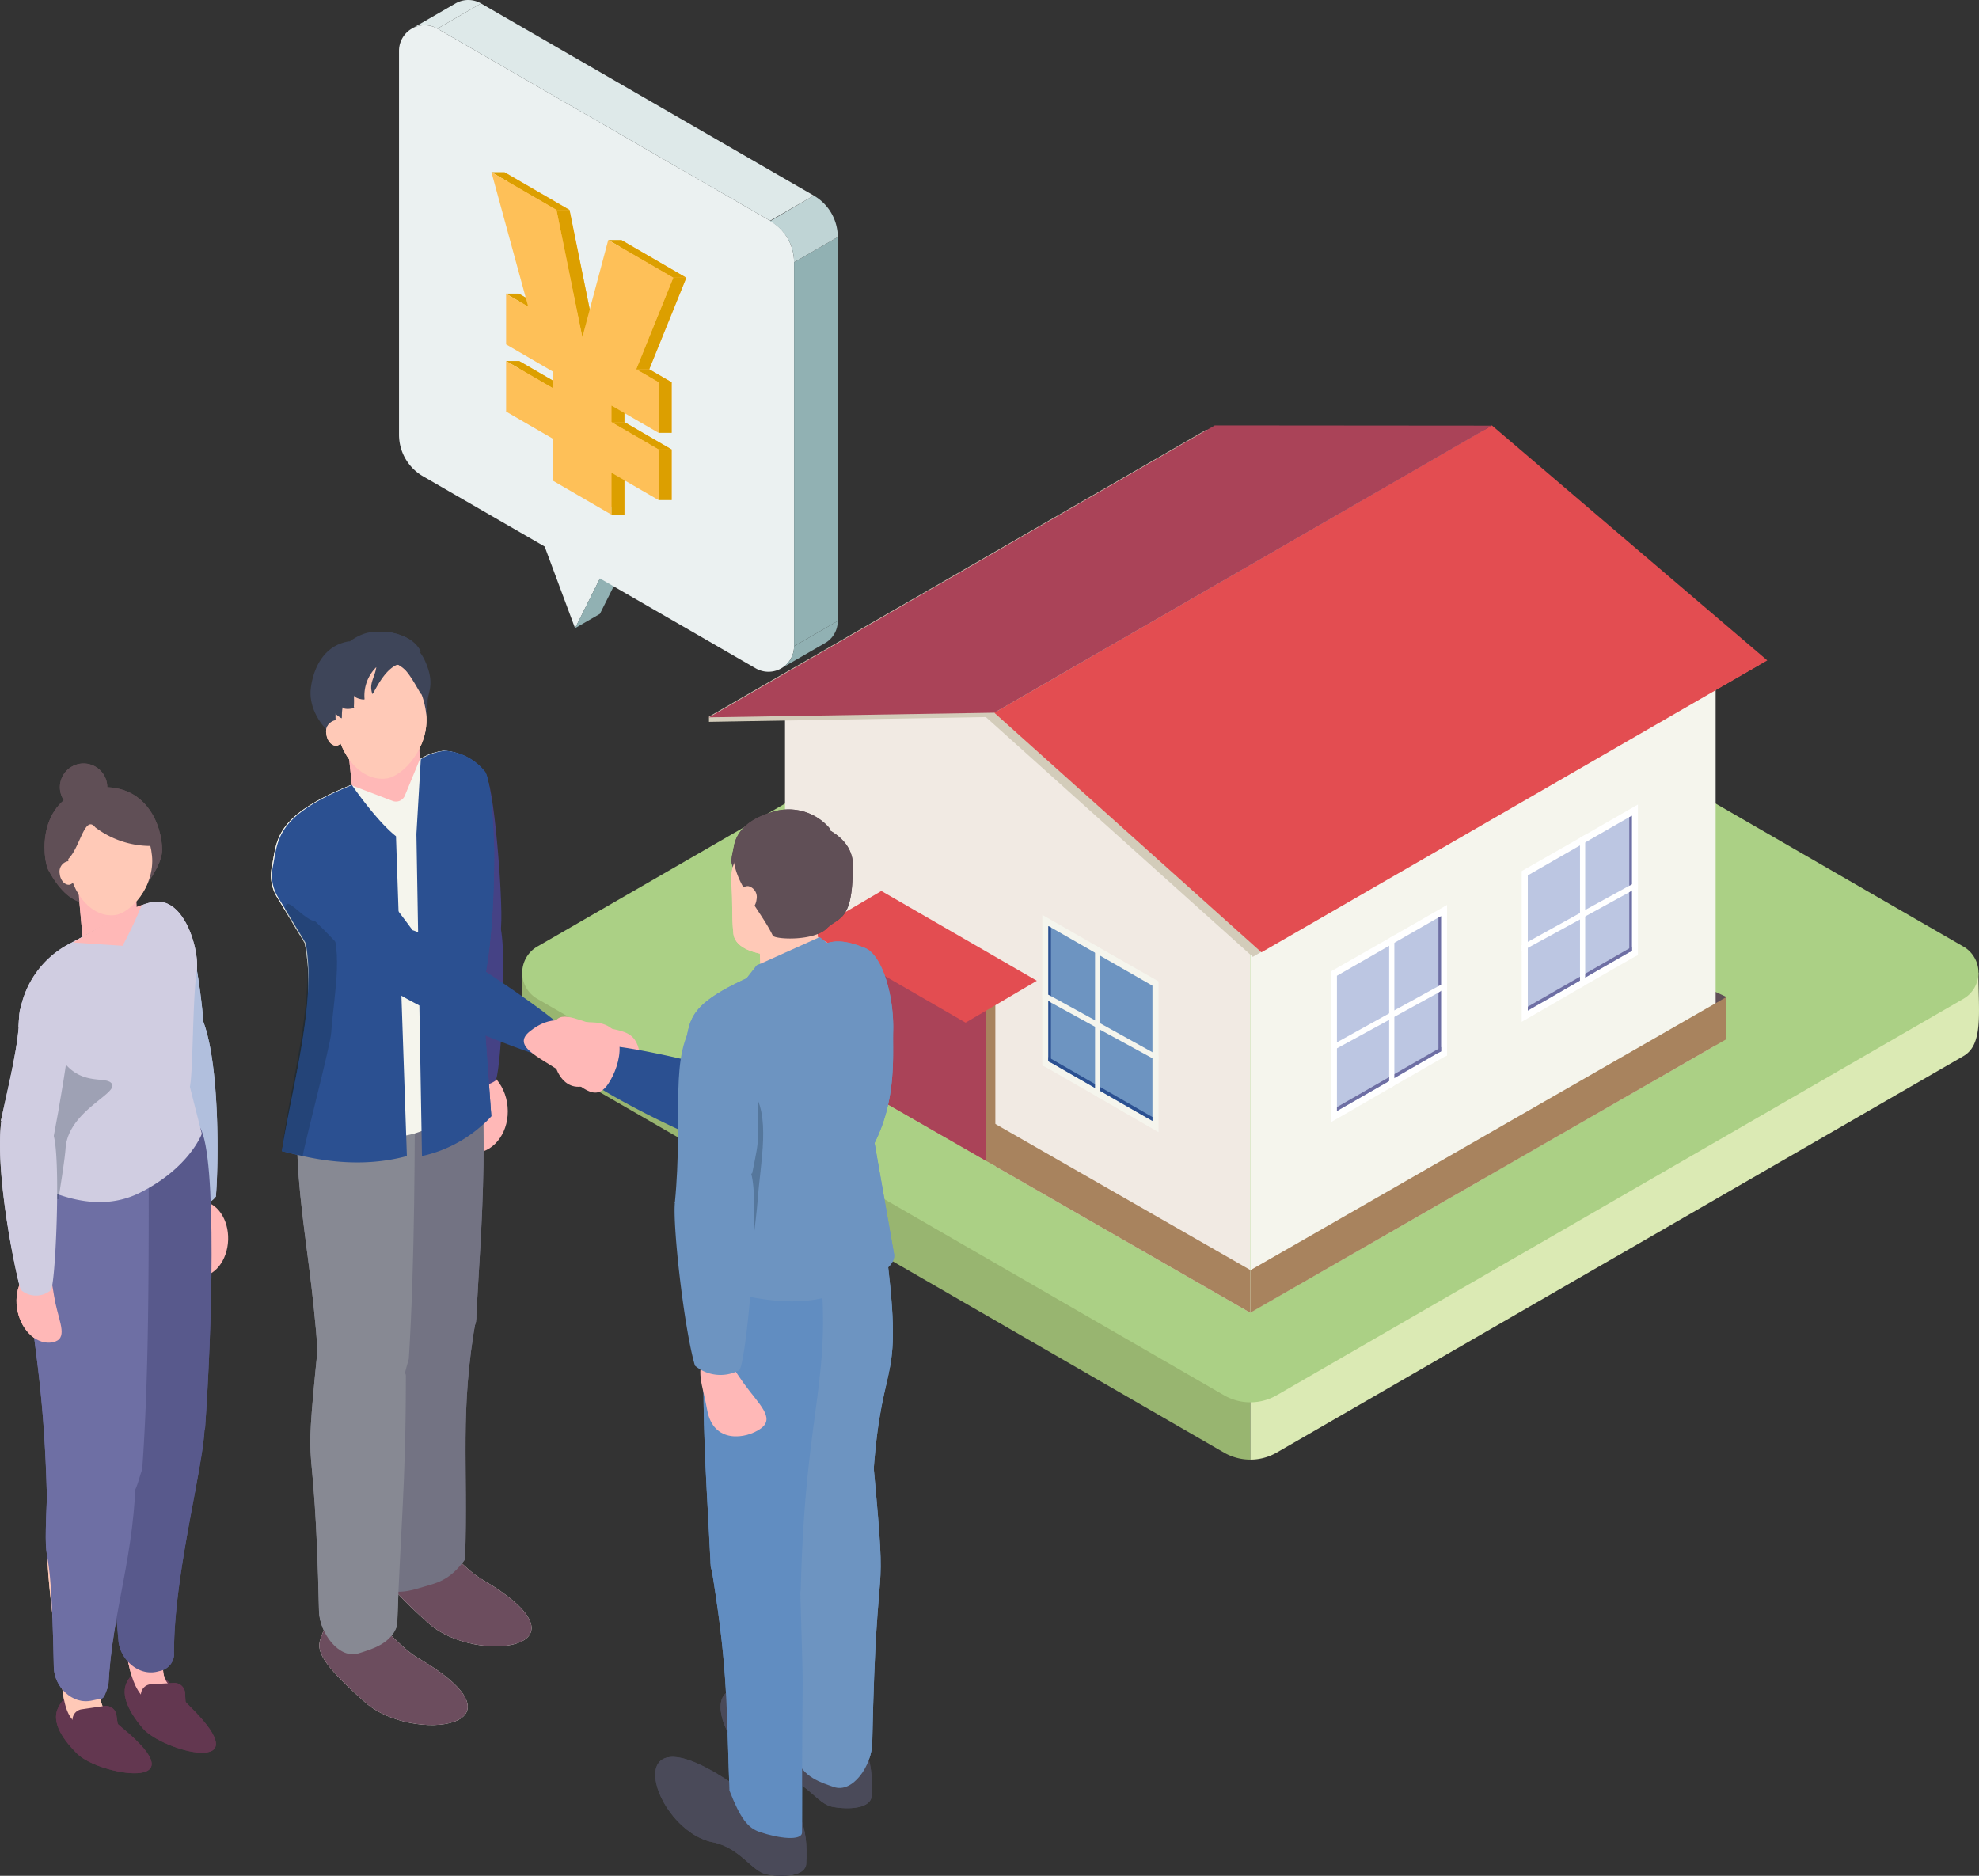 <svg xmlns="http://www.w3.org/2000/svg" xmlns:xlink="http://www.w3.org/1999/xlink" width="246.537" height="233.693" viewBox="0 0 246.537 233.693">
  <rect x="0" y="0" width="246.537" height="233.693" fill="#333333" stroke="none"/>
  <defs>
    <clipPath id="clip-path">
      <rect id="長方形_801" data-name="長方形 801" width="181.549" height="128.844" fill="none"/>
    </clipPath>
    <clipPath id="clip-path-2">
      <rect id="長方形_800" data-name="長方形 800" width="54.662" height="83.697" fill="none"/>
    </clipPath>
    <clipPath id="clip-path-3">
      <rect id="長方形_823" data-name="長方形 823" width="111.391" height="154.988" fill="none"/>
    </clipPath>
    <clipPath id="clip-path-5">
      <rect id="長方形_816" data-name="長方形 816" width="11.124" height="21.002" fill="none"/>
    </clipPath>
    <clipPath id="clip-path-7">
      <rect id="長方形_818" data-name="長方形 818" width="6.873" height="31.411" fill="none"/>
    </clipPath>
    <clipPath id="clip-path-9">
      <rect id="長方形_820" data-name="長方形 820" width="7.64" height="26.436" fill="none"/>
    </clipPath>
  </defs>
  <g id="グループ_7897" data-name="グループ 7897" transform="translate(-797 -299.441)">
    <g id="グループ_7837" data-name="グループ 7837" transform="translate(861.988 352.44)">
      <g id="グループ_7836" data-name="グループ 7836" clip-path="url(#clip-path)">
        <path id="パス_8493" data-name="パス 8493" d="M87.485,57.814.069,103.313c0,4.629-.626,8.948,1.879,10.395l85.537,49.384a6.576,6.576,0,0,0,3.289.882V56.932a6.576,6.576,0,0,0-3.289.882" transform="translate(0 -35.131)" fill="#98b570"/>
        <path id="パス_8494" data-name="パス 8494" d="M327.755,103.314l-87.416-45.5a6.573,6.573,0,0,0-3.289-.882V163.975a6.573,6.573,0,0,0,3.289-.882l85.536-49.384c2.506-1.447,1.879-5.34,1.879-10.395" transform="translate(-146.275 -35.131)" fill="#dbeab4"/>
        <path id="パス_8495" data-name="パス 8495" d="M179.713,88.555,94.176,39.17a6.581,6.581,0,0,0-6.579,0L2.061,88.555a3.759,3.759,0,0,0,0,6.511L87.6,144.449a6.579,6.579,0,0,0,6.579,0l85.536-49.384a3.759,3.759,0,0,0,0-6.511" transform="translate(-0.112 -23.627)" fill="#abd085"/>
        <path id="パス_8496" data-name="パス 8496" d="M84.742,186.442H82.151v-2.066l2.1-.981Z" transform="translate(-50.693 -113.166)" fill="#604f56"/>
        <path id="パス_8497" data-name="パス 8497" d="M385.183,186.444h2.591v-2.067l-2.1-.982Z" transform="translate(-237.683 -113.166)" fill="#604f56"/>
        <path id="パス_8498" data-name="パス 8498" d="M143.618,115.7V161.38L111.87,143.139v-.054l-1.184-.646-13.775-7.91-1.184-.7-10.062-5.758V82.388l25.022,3.423Z" transform="translate(-52.86 -50.839)" fill="#f1eae3"/>
        <path id="パス_8499" data-name="パス 8499" d="M295.007,82.406v45.672l-28.985,16.632v.025l-28.985,16.631V115.693Z" transform="translate(-146.267 -50.85)" fill="#f5f5ed"/>
        <path id="パス_8500" data-name="パス 8500" d="M296.365,185.959v5.249L237.05,225.291V220Z" transform="translate(-146.275 -114.749)" fill="#a8835e"/>
        <path id="パス_8501" data-name="パス 8501" d="M141.45,219.958v5.327L109.7,207.044v-.054l-1.184-.646-13.775-7.91-1.184-.7L83.5,191.977l-1.345-.754V185.95l1.345.753,10.062,5.757,1.184.7,13.775,7.91,1.184.7Z" transform="translate(-50.693 -114.743)" fill="#a8835e"/>
        <path id="パス_8502" data-name="パス 8502" d="M128.085,168.453v22.062l-1.184-.646-13.775-7.91-1.184-.7V159.251Z" transform="translate(-69.075 -98.268)" fill="#a8835e"/>
        <path id="パス_8503" data-name="パス 8503" d="M128.809,172.166V192.99l-13.775-7.91V164.31Z" transform="translate(-70.983 -101.39)" fill="#aa4358"/>
        <path id="パス_8504" data-name="パス 8504" d="M191.745,30.72,128.68,67.1,95.425,37.231l-34.492.592v-.646l61.935-35.73h34.546Z" transform="translate(-37.6 -0.893)" fill="#d3ccba"/>
        <path id="パス_8505" data-name="パス 8505" d="M250.05,29.277,187.035,65.644,153.756,35.8,215.741,0Z" transform="translate(-94.877 0)" fill="#e34d51"/>
        <path id="パス_8506" data-name="パス 8506" d="M123.939,0,60.927,36.371l35.541-.576,62-35.767Z" transform="translate(-37.596 0)" fill="#aa4358"/>
        <path id="パス_8507" data-name="パス 8507" d="M183.865,167.537v18.779l-2.529-1.452L176.6,182.12l-.646-.377-6.188-3.551-.377-.162v-18.78l.377.215,6.188,3.552.646.376Z" transform="translate(-104.524 -98.268)" fill="#f5f5ed"/>
        <path id="パス_8508" data-name="パス 8508" d="M184.311,170.326v16.843l-2.26-1.292L171.666,179.9l-.323-.162V162.9l.323.162Z" transform="translate(-105.73 -100.52)" fill="#6d94c1"/>
        <path id="パス_8509" data-name="パス 8509" d="M171.666,163.062V179.9l-.323-.162V162.9Z" transform="translate(-105.73 -100.52)" fill="#2b5091"/>
        <path id="パス_8510" data-name="パス 8510" d="M184.311,212.958v.484l-2.26-1.291-10.385-5.973-.323-.162v-.538l.323.215Z" transform="translate(-105.73 -126.794)" fill="#2b5091"/>
        <path id="パス_8511" data-name="パス 8511" d="M187.179,169.464V188.19l-.646-.376V169.087Z" transform="translate(-115.103 -104.338)" fill="#f5f5ed"/>
        <path id="パス_8512" data-name="パス 8512" d="M183.865,192.14v.753l-.753-.43-6.511-3.552-.646-.376-5.488-3.013-.323-.215-.754-.377v-.807l.754.43.323.162,5.488,3.013.646.377,6.511,3.605Z" transform="translate(-104.524 -113.615)" fill="#f5f5ed"/>
        <path id="パス_8513" data-name="パス 8513" d="M263.243,164.3v18.78l2.529-1.452,4.735-2.744.646-.377,6.188-3.551.377-.162v-18.78l-.377.215-6.188,3.552-.646.376Z" transform="translate(-162.438 -96.272)" fill="#fff"/>
        <path id="パス_8514" data-name="パス 8514" d="M265.225,167.092v16.843l2.26-1.292,10.385-5.973.323-.162V159.666l-.323.162Z" transform="translate(-163.661 -98.525)" fill="#bcc6e2"/>
        <path id="パス_8515" data-name="パス 8515" d="M298.246,159.828v16.843l.323-.162V159.667Z" transform="translate(-184.037 -98.525)" fill="#6e6fa4"/>
        <path id="パス_8516" data-name="パス 8516" d="M265.225,209.724v.484l2.26-1.291,10.385-5.973.323-.162v-.538l-.323.215Z" transform="translate(-163.661 -124.798)" fill="#6e6fa4"/>
        <path id="パス_8517" data-name="パス 8517" d="M282.213,166.23v18.726l.646-.376V165.854Z" transform="translate(-174.144 -102.342)" fill="#fff"/>
        <path id="パス_8518" data-name="パス 8518" d="M263.243,188.906v.753l.753-.43,6.511-3.552.646-.376,5.488-3.013.323-.215.754-.377v-.807l-.754.43-.323.162-5.488,3.013-.646.377L264,188.476Z" transform="translate(-162.438 -111.62)" fill="#fff"/>
        <path id="パス_8519" data-name="パス 8519" d="M325.331,131.635v18.78l2.529-1.452,4.735-2.744.646-.377,6.188-3.551.377-.162v-18.78l-.377.215-6.188,3.552-.646.376Z" transform="translate(-200.751 -76.114)" fill="#fff"/>
        <path id="パス_8520" data-name="パス 8520" d="M327.313,134.424v16.843l2.26-1.292L339.958,144l.323-.162V127l-.323.162Z" transform="translate(-201.973 -78.366)" fill="#bcc6e2"/>
        <path id="パス_8521" data-name="パス 8521" d="M360.334,127.16V144l.323-.162V127Z" transform="translate(-222.35 -78.366)" fill="#6e6fa4"/>
        <path id="パス_8522" data-name="パス 8522" d="M327.313,177.056v.484l2.26-1.291,10.385-5.973.323-.162v-.538l-.323.215Z" transform="translate(-201.973 -104.64)" fill="#6e6fa4"/>
        <path id="パス_8523" data-name="パス 8523" d="M344.3,133.562v18.726l.646-.376V133.185Z" transform="translate(-212.456 -82.184)" fill="#fff"/>
        <path id="パス_8524" data-name="パス 8524" d="M325.331,156.238v.753l.753-.43,6.511-3.552.646-.376,5.488-3.013.323-.215.754-.377v-.807l-.754.43-.323.162-5.488,3.013-.646.377-6.511,3.605Z" transform="translate(-200.751 -91.462)" fill="#fff"/>
        <path id="パス_8525" data-name="パス 8525" d="M122.079,162.645l-8.879,5.219L93.829,156.673l8.878-5.22Z" transform="translate(-57.898 -93.456)" fill="#e34d51"/>
      </g>
    </g>
    <g id="グループ_7869" data-name="グループ 7869" transform="translate(846.707 299.441)">
      <path id="パス_8475" data-name="パス 8475" d="M51.96,162.022l-13.736-7.931,7.555,20.3Z" transform="translate(-23.844 -96.123)" fill="#ebf1f1"/>
      <path id="パス_8476" data-name="パス 8476" d="M64.487,172.208l3.1-1.788L61.4,182.785l-3.1,1.788Z" transform="translate(-36.372 -106.309)" fill="#91b1b3"/>
      <g id="グループ_7832" data-name="グループ 7832" transform="translate(0)">
        <g id="グループ_7831" data-name="グループ 7831" clip-path="url(#clip-path-2)">
          <path id="パス_8477" data-name="パス 8477" d="M46.228,32.707,4.781,8.778A3.187,3.187,0,0,0,0,11.539V59.367a5.977,5.977,0,0,0,2.988,5.176L44.435,88.472a3.187,3.187,0,0,0,4.781-2.76V37.883a5.976,5.976,0,0,0-2.988-5.176" transform="translate(0 -5.207)" fill="#ebf1f1"/>
          <path id="パス_8478" data-name="パス 8478" d="M7.435,3.571,12.873.431A3.158,3.158,0,0,0,9.7.424L4.254,3.568a3.157,3.157,0,0,1,3.181,0" transform="translate(-2.654 0)" fill="#dee9e9"/>
          <path id="パス_8479" data-name="パス 8479" d="M130.825,81.654l5.439-3.14v47.828l-5.439,3.14Z" transform="translate(-81.609 -48.977)" fill="#91b1b3"/>
          <path id="パス_8480" data-name="パス 8480" d="M128.15,208.792a3.158,3.158,0,0,1-1.613,2.771l5.446-3.144a3.145,3.145,0,0,0,1.606-2.767Z" transform="translate(-78.934 -128.287)" fill="#91b1b3"/>
          <path id="パス_8481" data-name="パス 8481" d="M125.871,73.072l5.446-3.144a5.977,5.977,0,0,0-3-5.172l-5.438,3.2a5.813,5.813,0,0,1,2.987,5.117" transform="translate(-76.656 -40.395)" fill="#bfd4d5"/>
          <path id="パス_8482" data-name="パス 8482" d="M59.594,25.076l-5.439,3.14L12.709,4.287l5.439-3.14Z" transform="translate(-7.928 -0.715)" fill="#dee9e9"/>
          <path id="パス_8483" data-name="パス 8483" d="M36.758,80.554v6.3l5.881,3.412v5.221l7.232,4.2V94.466l5.881,3.412V91.574l-5.881-3.412V86.093L55.752,89.5V83.2l-2.788-1.618,4.618-11.408-8.1-4.7L46.255,77.592,43.032,61.732l-8.1-4.7L39.5,73.772,36.758,72.18v6.305L42.639,81.9v2.069Z" transform="translate(-21.789 -35.576)" fill="#fec058"/>
          <path id="パス_8484" data-name="パス 8484" d="M78.547,103.377h1.627l4.618-11.408H83.164Z" transform="translate(-48.998 -57.371)" fill="#dc9f00"/>
          <path id="パス_8485" data-name="パス 8485" d="M69.284,79.473h1.627l8.1,4.7H77.386Z" transform="translate(-43.22 -49.576)" fill="#dc9f00"/>
          <path id="パス_8486" data-name="パス 8486" d="M30.607,57.032h1.627l8.1,4.7H38.709Z" transform="translate(-19.093 -35.577)" fill="#dc9f00"/>
          <path id="パス_8487" data-name="パス 8487" d="M55.368,85.388H57L53.771,69.529H52.145Z" transform="translate(-32.528 -43.373)" fill="#dc9f00"/>
          <rect id="長方形_796" data-name="長方形 796" width="1.627" height="6.305" transform="translate(32.337 47.623)" fill="#dc9f00"/>
          <rect id="長方形_797" data-name="長方形 797" width="1.627" height="6.305" transform="translate(32.337 55.998)" fill="#dc9f00"/>
          <rect id="長方形_798" data-name="長方形 798" width="1.627" height="2.069" transform="translate(26.456 50.516)" fill="#dc9f00"/>
          <rect id="長方形_799" data-name="長方形 799" width="1.627" height="5.221" transform="translate(26.456 58.89)" fill="#dc9f00"/>
          <path id="パス_8488" data-name="パス 8488" d="M81.335,123.911h1.627l-2.788-1.617H78.547Z" transform="translate(-48.998 -76.288)" fill="#dc9f00"/>
          <path id="パス_8489" data-name="パス 8489" d="M38.141,98.851h1.627L36.98,97.234H35.353Z" transform="translate(-22.054 -60.655)" fill="#dc9f00"/>
          <path id="パス_8490" data-name="パス 8490" d="M70.325,139.782h1.627l5.881,3.412H76.206Z" transform="translate(-43.869 -87.197)" fill="#dc9f00"/>
          <path id="パス_8491" data-name="パス 8491" d="M35.469,119.559H37.1l5.881,3.412H41.35Z" transform="translate(-22.126 -74.582)" fill="#dc9f00"/>
          <path id="パス_8492" data-name="パス 8492" d="M32.434,80.554v6.3l5.881,3.412v5.221l7.232,4.2V94.466l5.881,3.412V91.574l-5.881-3.412V86.093L51.428,89.5V83.2L48.64,81.582l4.618-11.408-8.1-4.7L41.931,77.592,38.708,61.732l-8.1-4.7,4.575,16.741L32.434,72.18v6.305L38.315,81.9v2.069Z" transform="translate(-19.091 -35.576)" fill="#fec058"/>
        </g>
      </g>
    </g>
    <g id="グループ_7892" data-name="グループ 7892" transform="translate(797 378.147)">
      <g id="グループ_7891" data-name="グループ 7891" clip-path="url(#clip-path-3)">
        <g id="グループ_7890" data-name="グループ 7890">
          <g id="グループ_7889" data-name="グループ 7889" clip-path="url(#clip-path-3)">
            <path id="パス_8845" data-name="パス 8845" d="M60,153.233c-.289,3.417,3.109,18.548,3.745,18.86a2.874,2.874,0,0,0,3.692-.742c.324-3.786.516-16.077-1.527-21.685-.32-.879-5.662.628-5.911,3.567" transform="translate(-40.544 -100.991)" fill="#b1bfdd"/>
            <path id="パス_8846" data-name="パス 8846" d="M50.19,405.729c-2.14-2.519-2.8-4.573-1.826-6.059,2.691-4.086,5.423,1.117,7.658,3.3,9.083,8.884-3.388,5.633-5.832,2.755" transform="translate(-32.39 -269.108)" fill="#633750"/>
            <path id="パス_8847" data-name="パス 8847" d="M53.155,300.293c-1.32,8.8-3.951,21.253-3.574,27.9.036.638-.51,2.757,1.008,3.758.646.426.437,2.494-.209,2.511-4.583.124-5.006-4.518-5.655-8.113-.537-6.276-3.381-18.7.5-28.858.438-1.27,8.593-1.591,7.933,2.807" transform="translate(-29.21 -200.509)" fill="#ffb8b7"/>
            <path id="パス_8848" data-name="パス 8848" d="M52.75,257.109c1.99-5.754,2.69-24.872.952-27.112-.733-.944-8.794,2.688-9.817,2.755-1,6.716.9,18.784,2.027,24.323.319,1.383,5.365,4.293,6.838.034" transform="translate(-29.472 -155.349)" fill="#ffb8b7"/>
            <path id="パス_8849" data-name="パス 8849" d="M50.141,333.649a2.22,2.22,0,0,1-1.861,1.942c-2.53.785-4.874-1.492-5.069-3.777-1.755-20.493-.83-9.3-1.106-24.3,0,0,11.9-3.866,11.833-2.135-.193,5.059-3.924,18.6-3.8,28.269" transform="translate(-28.456 -206.104)" fill="#58598c"/>
            <path id="パス_8850" data-name="パス 8850" d="M47.867,227.921c-.73,1.954-.713,3.985-4.007,5.34-3.5,1.442-7.832-.66-7.9-2.953-.594-20.559-4.419-22.725-2.316-37.146l13.574-2.731c2.215,3.687,1.456,26.2.647,37.49" transform="translate(-22.319 -128.712)" fill="#58598c"/>
            <path id="パス_8851" data-name="パス 8851" d="M24.216,415.559c-2.353-2.321-3.2-4.309-2.352-5.875,2.322-4.307,5.5.636,7.919,2.618,9.829,8.051-2.879,5.908-5.567,3.257" transform="translate(-14.562 -275.747)" fill="#633750"/>
            <path id="パス_8852" data-name="パス 8852" d="M27.793,275.646c1.967-5.762,2.588-24.883.841-27.115-.737-.941-8.783,2.724-9.806,2.794-.968,6.72.974,18.78,2.126,24.314.324,1.382,5.382,4.271,6.838.007" transform="translate(-12.549 -167.877)" fill="#ffc9b7"/>
            <path id="パス_8853" data-name="パス 8853" d="M27.9,311.354c-1.274,8.807-3.839,21.273-3.427,27.914a7.646,7.646,0,0,0,.782,3.314c.362.683.468,1.709-.169,1.82-5.269.924-4.812-3.362-5.48-6.953-.57-6.273-3.479-18.679.345-28.86.431-1.272,8.584-1.636,7.947,2.765" transform="translate(-12.171 -208.003)" fill="#ffc9b7"/>
            <path id="パス_8854" data-name="パス 8854" d="M25.025,236.878c-.73,1.954-.713,3.985-4.007,5.34-3.5,1.442-7.832-.66-7.9-2.953-.593-20.559-3.691-22.533-1.588-36.955l13.845-6.221a48.753,48.753,0,0,1,.46,5.04c0,11.251,0,24.463-.812,35.749" transform="translate(-7.306 -132.536)" fill="#6e6fa4"/>
            <path id="パス_8855" data-name="パス 8855" d="M25.388,347.214c-.748,1.947-.433,1.444-1.985,1.815-2.576.616-4.765-1.81-4.809-4.1-.4-20.564-1.48-8.228-.766-23.214,0,0,11.03-3.557,11.013-1.825-.107,11.25-2.943,17.667-3.454,27.328" transform="translate(-11.889 -215.889)" fill="#6e6fa4"/>
            <path id="パス_8856" data-name="パス 8856" d="M32.519,417.69,29.7,418.1a1.332,1.332,0,0,1-1.509-1.126l-.314-2.155A1.332,1.332,0,0,1,29,413.311l2.822-.411a1.332,1.332,0,0,1,1.51,1.126l.313,2.155a1.332,1.332,0,0,1-1.126,1.51" transform="translate(-18.83 -279.068)" fill="#633750"/>
            <path id="パス_8857" data-name="パス 8857" d="M58.513,408.891l-2.847.161a1.332,1.332,0,0,1-1.4-1.254l-.123-2.174a1.332,1.332,0,0,1,1.254-1.4l2.847-.161a1.332,1.332,0,0,1,1.4,1.254l.123,2.174a1.332,1.332,0,0,1-1.254,1.4" transform="translate(-36.59 -273.1)" fill="#633750"/>
            <path id="パス_8858" data-name="パス 8858" d="M28.925,53.582a2.951,2.951,0,1,1-2.951-2.951,2.951,2.951,0,0,1,2.951,2.951" transform="translate(-15.561 -34.221)" fill="#604f56"/>
            <path id="パス_8859" data-name="パス 8859" d="M31.762,67.555c0,2.673-4.031,6.859-4.876,7.7-2.326,2.326.779,1.024-2.113-.76-1.2-.74-4.044,1.33-7.17-4.409-.8-1.476-1.556-9.385,5.77-10.279,6.475-.79,8.389,4.821,8.389,7.744" transform="translate(-11.564 -40.375)" fill="#604f56"/>
            <path id="パス_8860" data-name="パス 8860" d="M48.922,119.729c1.033,3.142,3.446,10.765,4.527,12.813,2.08-.346,2.879-6.566,4.959-6.911a80.506,80.506,0,0,0-1.831-12c-.612-2.824-8.685,2.97-7.656,6.1" transform="translate(-33.005 -76.291)" fill="#b1bfdd"/>
            <path id="パス_8861" data-name="パス 8861" d="M29.344,112.417c-.528,3.279-.442,12.436-.855,14.375l1.488,5.858s-1.551,4.257-7.716,7.343c-6.247,3.128-12.549-.992-14-1.317.962-7.126,3.532-5.938,2.409-12.657L7.15,119.283a11.769,11.769,0,0,1,6.384-10.328l.995-.531,7.6-4.061a5.367,5.367,0,0,1,2.345-.64c3.613,0,5.233,6.415,4.866,8.694" transform="translate(-4.833 -70.106)" fill="#d0cde1"/>
            <path id="パス_8862" data-name="パス 8862" d="M37.157,93.1l-6.735,3.647-.619-6.9,7.037-2.9Z" transform="translate(-20.143 -58.761)" fill="#ffb8b7"/>
            <path id="パス_8863" data-name="パス 8863" d="M36.65,72.842c.363,3.79-2.639,7.087-4.544,7.362-2.856.413-5.5-2.574-5.86-6.364s1.671-7.087,4.544-7.362,5.5,2.574,5.86,6.364" transform="translate(-17.712 -44.92)" fill="#ffc9b7"/>
            <path id="パス_8864" data-name="パス 8864" d="M25.156,89.582a1.527,1.527,0,0,1-.965,1.564c-.606.088-1.167-.547-1.245-1.352a1.325,1.325,0,0,1,.965-1.564c.61-.058,1.167.547,1.245,1.352" transform="translate(-15.503 -59.632)" fill="#ffc9b7"/>
            <path id="パス_8865" data-name="パス 8865" d="M27.892,67.967c-1.315-1.621-1.884,2.56-3.371,3.961a.632.632,0,0,1-.586.113c-.924-1.11,1.119-7.132,4.857-7.491a5.077,5.077,0,0,1,5.315,3.084c.133.291,1.007,2.66.7,2.66a11.415,11.415,0,0,1-6.92-2.327" transform="translate(-16.028 -43.609)" fill="#604f56"/>
            <path id="パス_8866" data-name="パス 8866" d="M36.654,105.121a54.593,54.593,0,0,1-2.39,5.056s-4.156-.275-6.159-.414c0,0,7.811-4.611,8.549-4.642" transform="translate(-18.996 -71.051)" fill="#ffb8b7"/>
            <g id="グループ_7873" data-name="グループ 7873" transform="translate(2.881 49.71)" opacity="0.26">
              <g id="グループ_7872" data-name="グループ 7872">
                <g id="グループ_7871" data-name="グループ 7871" clip-path="url(#clip-path-5)">
                  <path id="パス_8867" data-name="パス 8867" d="M19.943,159.984c-.652-1.02-3.593.3-5.952-2.654-1.638,2.083-5.159-6.085-5.1-3.406l2.738,6.658c1.269,6.693-1.327,5.561-2.133,12.707a36.543,36.543,0,0,0,3.791,1.092c.218-1.448.79-4.9.891-6.357.319-4.653,6.561-6.8,5.766-8.04" transform="translate(-8.889 -153.378)" fill="#112232"/>
                </g>
              </g>
            </g>
            <path id="パス_8868" data-name="パス 8868" d="M8.91,244.679c1.89-.4,1.735,1.778,2.276,4.312s1.574,4.462-.315,4.865-3.861-1.323-4.4-3.857.552-4.916,2.442-5.32" transform="translate(-4.278 -165.345)" fill="#ffb8b7"/>
            <path id="パス_8869" data-name="パス 8869" d="M8.983,145.837c-.307,3.387-1.418,9.852-2.051,13.108-2.108.063-4.48-1.951-6.588-1.887,1.045-4.9,2.244-9.453,2.318-13.379.054-2.888,6.618-1.124,6.321,2.159" transform="translate(-0.233 -96.127)" fill="#d0cde1"/>
            <path id="パス_8870" data-name="パス 8870" d="M6.7,187.806c.884,3.313.2,18.806-.376,19.224a2.873,2.873,0,0,1-3.765-.082c-.984-3.671-3.33-15.737-2.3-21.616.161-.921,5.684-.375,6.445,2.474" transform="translate(0 -124.988)" fill="#d0cde1"/>
            <path id="パス_8871" data-name="パス 8871" d="M73.9,218.936c-1.932-.066-1.4,2.054-1.483,4.644s-.767,4.669,1.164,4.734,3.569-1.981,3.657-4.57S75.828,219,73.9,218.936" transform="translate(-48.818 -147.977)" fill="#ffb8b7"/>
            <path id="パス_8872" data-name="パス 8872" d="M60,153.233c-.289,3.417,3.109,18.548,3.745,18.86a2.874,2.874,0,0,0,3.692-.742c.324-3.786.516-16.077-1.527-21.685-.32-.879-5.662.628-5.911,3.567" transform="translate(-40.544 -100.991)" fill="#b1bfdd"/>
            <path id="パス_8873" data-name="パス 8873" d="M50.19,405.729c-2.14-2.519-2.8-4.573-1.826-6.059,2.691-4.086,5.423,1.117,7.658,3.3,9.083,8.884-3.388,5.633-5.832,2.755" transform="translate(-32.39 -269.108)" fill="#633750"/>
            <path id="パス_8874" data-name="パス 8874" d="M53.155,300.293c-1.32,8.8-3.951,21.253-3.574,27.9.036.638-.51,2.757,1.008,3.758.646.426.437,2.494-.209,2.511-4.583.124-5.006-4.518-5.655-8.113-.537-6.276-3.381-18.7.5-28.858.438-1.27,8.593-1.591,7.933,2.807" transform="translate(-29.21 -200.509)" fill="#ffb8b7"/>
            <path id="パス_8875" data-name="パス 8875" d="M52.75,257.109c1.99-5.754,2.69-24.872.952-27.112-.733-.944-8.794,2.688-9.817,2.755-1,6.716.9,18.784,2.027,24.323.319,1.383,5.365,4.293,6.838.034" transform="translate(-29.472 -155.349)" fill="#ffb8b7"/>
            <path id="パス_8876" data-name="パス 8876" d="M50.141,333.649a2.22,2.22,0,0,1-1.861,1.942c-2.53.785-4.874-1.492-5.069-3.777-1.755-20.493-.83-9.3-1.106-24.3,0,0,11.9-3.866,11.833-2.135-.193,5.059-3.924,18.6-3.8,28.269" transform="translate(-28.456 -206.104)" fill="#58598c"/>
            <path id="パス_8877" data-name="パス 8877" d="M47.867,227.921c-.73,1.954-.713,3.985-4.007,5.34-3.5,1.442-7.832-.66-7.9-2.953-.594-20.559-4.419-22.725-2.316-37.146l13.574-2.731c2.215,3.687,1.456,26.2.647,37.49" transform="translate(-22.319 -128.712)" fill="#58598c"/>
            <path id="パス_8878" data-name="パス 8878" d="M24.216,415.559c-2.353-2.321-3.2-4.309-2.352-5.875,2.322-4.307,5.5.636,7.919,2.618,9.829,8.051-2.879,5.908-5.567,3.257" transform="translate(-14.562 -275.747)" fill="#633750"/>
            <path id="パス_8879" data-name="パス 8879" d="M27.793,275.646c1.967-5.762,2.588-24.883.841-27.115-.737-.941-8.783,2.724-9.806,2.794-.968,6.72.974,18.78,2.126,24.314.324,1.382,5.382,4.271,6.838.007" transform="translate(-12.549 -167.877)" fill="#ffc9b7"/>
            <path id="パス_8880" data-name="パス 8880" d="M27.9,311.354c-1.274,8.807-3.839,21.273-3.427,27.914a7.646,7.646,0,0,0,.782,3.314c.362.683.468,1.709-.169,1.82-5.269.924-4.812-3.362-5.48-6.953-.57-6.273-3.479-18.679.345-28.86.431-1.272,8.584-1.636,7.947,2.765" transform="translate(-12.171 -208.003)" fill="#ffc9b7"/>
            <path id="パス_8881" data-name="パス 8881" d="M25.025,236.878c-.73,1.954-.713,3.985-4.007,5.34-3.5,1.442-7.832-.66-7.9-2.953-.593-20.559-3.691-22.533-1.588-36.955l13.845-6.221a48.753,48.753,0,0,1,.46,5.04c0,11.251,0,24.463-.812,35.749" transform="translate(-7.306 -132.536)" fill="#6e6fa4"/>
            <path id="パス_8882" data-name="パス 8882" d="M25.388,347.214c-.748,1.947-.433,1.444-1.985,1.815-2.576.616-4.765-1.81-4.809-4.1-.4-20.564-1.48-8.228-.766-23.214,0,0,11.03-3.557,11.013-1.825-.107,11.25-2.943,17.667-3.454,27.328" transform="translate(-11.889 -215.889)" fill="#6e6fa4"/>
            <path id="パス_8883" data-name="パス 8883" d="M32.519,417.69,29.7,418.1a1.332,1.332,0,0,1-1.509-1.126l-.314-2.155A1.332,1.332,0,0,1,29,413.311l2.822-.411a1.332,1.332,0,0,1,1.51,1.126l.313,2.155a1.332,1.332,0,0,1-1.126,1.51" transform="translate(-18.83 -279.068)" fill="#633750"/>
            <path id="パス_8884" data-name="パス 8884" d="M58.513,408.891l-2.847.161a1.332,1.332,0,0,1-1.4-1.254l-.123-2.174a1.332,1.332,0,0,1,1.254-1.4l2.847-.161a1.332,1.332,0,0,1,1.4,1.254l.123,2.174a1.332,1.332,0,0,1-1.254,1.4" transform="translate(-36.59 -273.1)" fill="#633750"/>
            <path id="パス_8885" data-name="パス 8885" d="M28.925,53.582a2.951,2.951,0,1,1-2.951-2.951,2.951,2.951,0,0,1,2.951,2.951" transform="translate(-15.561 -34.221)" fill="#604f56"/>
            <path id="パス_8886" data-name="パス 8886" d="M31.762,67.555c0,2.673-4.031,6.859-4.876,7.7-2.326,2.326.779,1.024-2.113-.76-1.2-.74-4.044,1.33-7.17-4.409-.8-1.476-1.556-9.385,5.77-10.279,6.475-.79,8.389,4.821,8.389,7.744" transform="translate(-11.564 -40.375)" fill="#604f56"/>
            <path id="パス_8887" data-name="パス 8887" d="M48.922,119.729c1.033,3.142,3.446,10.765,4.527,12.813,2.08-.346,2.879-6.566,4.959-6.911a80.506,80.506,0,0,0-1.831-12c-.612-2.824-8.685,2.97-7.656,6.1" transform="translate(-33.005 -76.291)" fill="#b1bfdd"/>
            <path id="パス_8888" data-name="パス 8888" d="M29.344,112.417c-.528,3.279-.442,12.436-.855,14.375l1.488,5.858s-1.551,4.257-7.716,7.343c-6.247,3.128-12.549-.992-14-1.317.962-7.126,3.532-5.938,2.409-12.657L7.15,119.283a11.769,11.769,0,0,1,6.384-10.328l.995-.531,7.6-4.061a5.367,5.367,0,0,1,2.345-.64c3.613,0,5.233,6.415,4.866,8.694" transform="translate(-4.833 -70.106)" fill="#d0cde1"/>
            <path id="パス_8889" data-name="パス 8889" d="M37.157,93.1l-6.735,3.647-.619-6.9,7.037-2.9Z" transform="translate(-20.143 -58.761)" fill="#ffb8b7"/>
            <path id="パス_8890" data-name="パス 8890" d="M36.65,72.842c.363,3.79-2.639,7.087-4.544,7.362-2.856.413-5.5-2.574-5.86-6.364s1.671-7.087,4.544-7.362,5.5,2.574,5.86,6.364" transform="translate(-17.712 -44.92)" fill="#ffc9b7"/>
            <path id="パス_8891" data-name="パス 8891" d="M25.156,89.582a1.527,1.527,0,0,1-.965,1.564c-.606.088-1.167-.547-1.245-1.352a1.325,1.325,0,0,1,.965-1.564c.61-.058,1.167.547,1.245,1.352" transform="translate(-15.503 -59.632)" fill="#ffc9b7"/>
            <path id="パス_8892" data-name="パス 8892" d="M27.892,67.967c-1.315-1.621-1.884,2.56-3.371,3.961a.632.632,0,0,1-.586.113c-.924-1.11,1.119-7.132,4.857-7.491a5.077,5.077,0,0,1,5.315,3.084c.133.291,1.007,2.66.7,2.66a11.415,11.415,0,0,1-6.92-2.327" transform="translate(-16.028 -43.609)" fill="#604f56"/>
            <path id="パス_8893" data-name="パス 8893" d="M36.654,105.121a54.593,54.593,0,0,1-2.39,5.056s-4.156-.275-6.159-.414c0,0,7.811-4.611,8.549-4.642" transform="translate(-18.996 -71.051)" fill="#ffb8b7"/>
            <g id="グループ_7876" data-name="グループ 7876" transform="translate(2.881 49.71)" opacity="0.26">
              <g id="グループ_7875" data-name="グループ 7875">
                <g id="グループ_7874" data-name="グループ 7874" clip-path="url(#clip-path-5)">
                  <path id="パス_8894" data-name="パス 8894" d="M19.943,159.984c-.652-1.02-3.593.3-5.952-2.654-1.638,2.083-5.159-6.085-5.1-3.406l2.738,6.658c1.269,6.693-1.327,5.561-2.133,12.707a36.543,36.543,0,0,0,3.791,1.092c.218-1.448.79-4.9.891-6.357.319-4.653,6.561-6.8,5.766-8.04" transform="translate(-8.889 -153.378)" fill="#112232"/>
                </g>
              </g>
            </g>
            <path id="パス_8895" data-name="パス 8895" d="M8.91,244.679c1.89-.4,1.735,1.778,2.276,4.312s1.574,4.462-.315,4.865-3.861-1.323-4.4-3.857.552-4.916,2.442-5.32" transform="translate(-4.278 -165.345)" fill="#ffb8b7"/>
            <path id="パス_8896" data-name="パス 8896" d="M8.983,145.837c-.307,3.387-1.418,9.852-2.051,13.108-2.108.063-4.48-1.951-6.588-1.887,1.045-4.9,2.244-9.453,2.318-13.379.054-2.888,6.618-1.124,6.321,2.159" transform="translate(-0.233 -96.127)" fill="#d0cde1"/>
            <path id="パス_8897" data-name="パス 8897" d="M6.7,187.806c.884,3.313.2,18.806-.376,19.224a2.873,2.873,0,0,1-3.765-.082c-.984-3.671-3.33-15.737-2.3-21.616.161-.921,5.684-.375,6.445,2.474" transform="translate(0 -124.988)" fill="#d0cde1"/>
            <path id="パス_8898" data-name="パス 8898" d="M176.493,167.182c-2.457.221-1.468,2.557-1.2,5.526s-.29,5.444,2.168,5.223,4.233-2.806,3.966-5.775-2.475-5.2-4.933-4.975" transform="translate(-118.193 -112.988)" fill="#ffb8b7"/>
            <path id="パス_8899" data-name="パス 8899" d="M176.074,106.3c.991,3.374.08,19.021-.58,19.429a3.654,3.654,0,0,1-4.326-.183c-1.1-3.738-3.706-16-2.482-21.918.192-.927,6.536-.228,7.388,2.673" transform="translate(-113.798 -69.782)" fill="#454285"/>
            <path id="パス_8900" data-name="パス 8900" d="M174.668,54.275c.991,3.374,2.042,18.307,1.382,18.715-1.437.89-3.654,3.451-4.883,2.454-1.1-3.738-3.706-16-2.482-21.918.192-.927,5.13-2.152,5.983.749" transform="translate(-113.797 -35.457)" fill="#454285"/>
            <path id="パス_8901" data-name="パス 8901" d="M156.345,211.458c2.153-6.224,2.909-26.9,1.03-29.327-.793-1.022-9.513,2.908-10.619,2.979-1.078,7.264.97,20.319,2.193,26.31.345,1.5,5.8,4.643,7.4.037" transform="translate(-98.987 -122.988)" fill="#737383"/>
            <path id="パス_8902" data-name="パス 8902" d="M129.348,231.028c2.127-6.233,2.8-26.915.91-29.331-.8-1.018-9.5,2.946-10.607,3.023-1.048,7.269,1.053,20.314,2.3,26.3.351,1.494,5.822,4.619,7.4.007" transform="translate(-80.68 -136.214)" fill="#878993"/>
            <path id="パス_8903" data-name="パス 8903" d="M152.987,355.993c-7.031-6.2-5.913-7.015-5.154-9.022,2.919-7.714,7.535,1.03,11.7,3.465,14.777,8.635-.624,10.784-6.549,5.557" transform="translate(-99.539 -232.411)" fill="#f5f5ed"/>
            <path id="パス_8904" data-name="パス 8904" d="M156.508,292.744c-1.963,2.808-3.816,3-5.319,3.477-2.5.785-4.969,1.161-5.034-1.649-.576-25.207-.294-11.439.262-29.821,0,0,11.826-4.081,11.458-2-2.063,11.612-.96,18.148-1.367,30" transform="translate(-98.572 -177.191)" fill="#737383"/>
            <path id="パス_8905" data-name="パス 8905" d="M152.919,180.587c-.708,2.114-.693,4.31-3.89,5.776-3.4,1.56-7.6-.714-7.669-3.194-.576-22.239-4.291-24.581-2.248-40.181l13.178-2.954c2.679,14.38,1.241,28.538.628,40.552" transform="translate(-93.615 -94.649)" fill="#737383"/>
            <path id="パス_8906" data-name="パス 8906" d="M128.457,386.245c-7.03-6.2-5.913-7.015-5.154-9.022,2.919-7.714,7.534,1.03,11.7,3.465,14.777,8.635-.624,10.784-6.549,5.557" transform="translate(-82.959 -252.859)" fill="#f5f5ed"/>
            <path id="パス_8907" data-name="パス 8907" d="M128.089,187.543c-.683,2.113-.667,4.31-3.748,5.776-3.277,1.56-7.267-.717-7.389-3.194-.876-17.706-4.134-24.582-2.166-40.181l13.633-6.522c.157,1.774.43,3.578.43,5.451,0,12.17,0,26.462-.759,38.669" transform="translate(-77.163 -96.939)" fill="#878993"/>
            <path id="パス_8908" data-name="パス 8908" d="M130.1,310.235c-.683,2.4-3.343,3.067-4.792,3.54-2.4.785-4.889-2.475-4.951-5.286-.555-25.207-2.018-14.17-.178-32.552,0,0,11,1.131,11,3.254,0,13.794-.688,19.193-1.08,31.043" transform="translate(-80.619 -186.505)" fill="#878993"/>
            <path id="パス_8909" data-name="パス 8909" d="M142.266,35.138l-8.393,3.947-.772-7.473,8.769-3.141Z" transform="translate(-89.963 -19.244)" fill="#ffb8b7"/>
            <path id="パス_8910" data-name="パス 8910" d="M143.47,49.04c-.013.509-.4,4.217-2.108,5.816-1.157.325-4.311-2.017-6.478-2.167,0,0,7.788-3.616,8.587-3.649" transform="translate(-91.167 -33.146)" fill="#ffb8b7"/>
            <path id="パス_8911" data-name="パス 8911" d="M130.334,75.565c.514-2.1,1.5-7.162,1.5-17.038,0-1.578-.3-8.812-1.113-10.121a6.891,6.891,0,0,0-4.988-2.633,6.585,6.585,0,0,0-3.04,1.059l-1.868,4.524a1.191,1.191,0,0,1-1.525.658l-5.195-1.978c-9.6,3.9-9.169,6.814-9.863,10.268A5.191,5.191,0,0,0,104.907,64l3.443,5.717c1.4,7.272-.641,14.485-1.839,22.2,1.8.352,8.359,3.47,15.567,1.516a19.866,19.866,0,0,0,9.112-6.092Z" transform="translate(-70.393 -30.939)" fill="#f5f5ed"/>
            <path id="パス_8912" data-name="パス 8912" d="M119.976,65.3c-2.412-1.881-5.492-6.371-5.492-6.371-9.6,3.9-9.169,6.814-9.863,10.268a5.192,5.192,0,0,0,.661,3.694l3.444,5.717c1.4,7.272-1.766,18.213-2.964,25.926,1.8.352,8.364,2.566,15.572.613" transform="translate(-70.647 -39.829)" fill="#2b5091"/>
            <path id="パス_8913" data-name="パス 8913" d="M160.756,96.255a16.488,16.488,0,0,0,8.64-4.965l-1.144-15.725c.514-2.1,1.5-7.162,1.5-17.038,0-1.578-.3-8.812-1.113-10.121a6.891,6.891,0,0,0-4.988-2.633,6.59,6.59,0,0,0-3.04,1.059l-.545,9.308" transform="translate(-108.191 -30.939)" fill="#2b5091"/>
            <g id="グループ_7879" data-name="グループ 7879" transform="translate(35.114 33.905)" opacity="0.26">
              <g id="グループ_7878" data-name="グループ 7878">
                <g id="グループ_7877" data-name="グループ 7877" clip-path="url(#clip-path-7)">
                  <path id="パス_8914" data-name="パス 8914" d="M113.738,106.3c-1.773,2.255-5.036-3.781-4.972-.881l2.42,4.067c1.374,7.244-1.971,18.192-2.843,25.926,1.486.312,1.178.229,2.594.612.236-1.567,3.443-13.764,3.551-15.344.345-5.037,1.8-11.179-.75-14.38" transform="translate(-108.343 -104.613)" fill="#112232"/>
                </g>
              </g>
            </g>
            <path id="パス_8915" data-name="パス 8915" d="M132.6,3.485c-.932-1.972-4.278-5.251-8.306-2.316-.143.1,0,0-.183.03-4.254.7-4.764,5.6-4.764,6.4,0,5.461,8.147,9.817,11.345,6.466a7.246,7.246,0,0,0,2.3-5.38c0-1.075,1.016-2.23-.388-5.2" transform="translate(-80.666 0)" fill="#3e4559"/>
            <path id="パス_8916" data-name="パス 8916" d="M140.257,17.391c.393,4.1-2.857,7.67-4.918,7.968-3.092.447-5.949-2.786-6.342-6.889s1.809-7.67,4.918-7.968,5.949,2.786,6.342,6.888" transform="translate(-87.158 -7.085)" fill="#ffc9b7"/>
            <path id="パス_8917" data-name="パス 8917" d="M127.817,35.509a1.652,1.652,0,0,1-1.045,1.692c-.657.095-1.263-.592-1.347-1.463a1.433,1.433,0,0,1,1.045-1.692c.66-.064,1.263.591,1.347,1.463" transform="translate(-84.768 -23.009)" fill="#ffc9b7"/>
            <path id="パス_8918" data-name="パス 8918" d="M135.634,2.484c.576.064.895.08.818-.069C135.286.124,131.892-.062,131.8.088c-.886-.417-3.972.723-4.232,1.761-.168.67.223.92.882,1.035-.06.036-.122.076-.185.118a3.329,3.329,0,0,0-2.33,1.059,3.983,3.983,0,0,0-1.52,3.492c.021.123.185-.033.467-.334a3.489,3.489,0,0,0,1.708,3.549c.131.1-.008-.627.169-1.38.067.4,1.557.169,1.437.051-.018-.018-.033-.035-.051-.053a12.1,12.1,0,0,0,0-1.525c-.073.4,1.345.7,1.335.535a4.975,4.975,0,0,1,1.463-3.986c-.19,1.343-.948,2.006-.493,3.333.077.224,1.231-2.8,3.01-3.6,1.1-.363,3.042,3.87,3.116,3.651,1.08-3.24-.232-4.5-.946-5.308" transform="translate(-84.066 0.001)" fill="#3e4559"/>
            <path id="パス_8919" data-name="パス 8919" d="M156.345,211.458c2.153-6.224,2.909-26.9,1.03-29.327-.793-1.022-9.513,2.908-10.619,2.979-1.078,7.264.97,20.319,2.193,26.31.345,1.5,5.8,4.643,7.4.037" transform="translate(-98.987 -122.988)" fill="#737383"/>
            <path id="パス_8920" data-name="パス 8920" d="M129.348,231.028c2.127-6.233,2.8-26.915.91-29.331-.8-1.018-9.5,2.946-10.607,3.023-1.048,7.269,1.053,20.314,2.3,26.3.351,1.494,5.822,4.619,7.4.007" transform="translate(-80.68 -136.214)" fill="#878993"/>
            <path id="パス_8921" data-name="パス 8921" d="M152.987,355.993c-7.031-6.2-5.913-7.015-5.154-9.022,2.919-7.714,7.535,1.03,11.7,3.465,14.777,8.635-.624,10.784-6.549,5.557" transform="translate(-99.539 -232.411)" fill="#6c4d5e"/>
            <path id="パス_8922" data-name="パス 8922" d="M156.508,292.744c-1.963,2.808-3.816,3-5.319,3.477-2.5.785-4.969,1.161-5.034-1.649-.576-25.207-.294-11.439.262-29.821,0,0,11.826-4.081,11.458-2-2.063,11.612-.96,18.148-1.367,30" transform="translate(-98.572 -177.191)" fill="#737383"/>
            <path id="パス_8923" data-name="パス 8923" d="M152.919,180.587c-.708,2.114-.693,4.31-3.89,5.776-3.4,1.56-7.6-.714-7.669-3.194-.576-22.239-4.291-24.581-2.248-40.181l13.178-2.954c2.679,14.38,1.241,28.538.628,40.552" transform="translate(-93.615 -94.649)" fill="#737383"/>
            <path id="パス_8924" data-name="パス 8924" d="M128.457,386.245c-7.03-6.2-5.913-7.015-5.154-9.022,2.919-7.714,7.534,1.03,11.7,3.465,14.777,8.635-.624,10.784-6.549,5.557" transform="translate(-82.959 -252.859)" fill="#6c4d5e"/>
            <path id="パス_8925" data-name="パス 8925" d="M128.089,187.543c-.683,2.113-.667,4.31-3.748,5.776-3.277,1.56-7.267-.717-7.389-3.194-.876-17.706-4.134-24.582-2.166-40.181l13.633-6.522c.157,1.774.43,3.578.43,5.451,0,12.17,0,26.462-.759,38.669" transform="translate(-77.163 -96.939)" fill="#878993"/>
            <path id="パス_8926" data-name="パス 8926" d="M130.1,310.235c-.683,2.4-3.343,3.067-4.792,3.54-2.4.785-4.889-2.475-4.951-5.286-.555-25.207-2.018-14.17-.178-32.552,0,0,11,1.131,11,3.254,0,13.794-.688,19.193-1.08,31.043" transform="translate(-80.619 -186.505)" fill="#878993"/>
            <path id="パス_8927" data-name="パス 8927" d="M142.266,35.138l-8.393,3.947-.772-7.473,8.769-3.141Z" transform="translate(-89.963 -19.244)" fill="#ffb8b7"/>
            <path id="パス_8928" data-name="パス 8928" d="M143.47,49.04c-.013.509-.4,4.217-2.108,5.816-1.157.325-4.311-2.017-6.478-2.167,0,0,7.788-3.616,8.587-3.649" transform="translate(-91.167 -33.146)" fill="#ffb8b7"/>
            <path id="パス_8929" data-name="パス 8929" d="M130.334,75.565c.514-2.1,1.5-7.162,1.5-17.038,0-1.578-.3-8.812-1.113-10.121a6.891,6.891,0,0,0-4.988-2.633,6.585,6.585,0,0,0-3.04,1.059l-1.868,4.524a1.191,1.191,0,0,1-1.525.658l-5.195-1.978c-9.6,3.9-9.169,6.814-9.863,10.268A5.191,5.191,0,0,0,104.907,64l3.443,5.717c1.4,7.272-.641,14.485-1.839,22.2,1.8.352,8.359,3.47,15.567,1.516a19.866,19.866,0,0,0,9.112-6.092Z" transform="translate(-70.393 -30.939)" fill="#f5f5ed"/>
            <path id="パス_8930" data-name="パス 8930" d="M119.976,65.3c-2.412-1.881-5.492-6.371-5.492-6.371-9.6,3.9-9.169,6.814-9.863,10.268a5.192,5.192,0,0,0,.661,3.694l3.444,5.717c1.4,7.272-1.766,18.213-2.964,25.926,1.8.352,8.364,2.566,15.572.613" transform="translate(-70.647 -39.829)" fill="#2b5091"/>
            <path id="パス_8931" data-name="パス 8931" d="M160.756,96.255a16.488,16.488,0,0,0,8.64-4.965l-1.144-15.725c.514-2.1,1.5-7.162,1.5-17.038,0-1.578-.3-8.812-1.113-10.121a6.891,6.891,0,0,0-4.988-2.633,6.59,6.59,0,0,0-3.04,1.059l-.545,9.308" transform="translate(-108.191 -30.939)" fill="#2b5091"/>
            <g id="グループ_7882" data-name="グループ 7882" transform="translate(35.114 33.905)" opacity="0.26">
              <g id="グループ_7881" data-name="グループ 7881">
                <g id="グループ_7880" data-name="グループ 7880" clip-path="url(#clip-path-7)">
                  <path id="パス_8932" data-name="パス 8932" d="M113.738,106.3c-1.773,2.255-5.036-3.781-4.972-.881l2.42,4.067c1.374,7.244-1.971,18.192-2.843,25.926,1.486.312,1.178.229,2.594.612.236-1.567,3.443-13.764,3.551-15.344.345-5.037,1.8-11.179-.75-14.38" transform="translate(-108.343 -104.613)" fill="#112232"/>
                </g>
              </g>
            </g>
            <path id="パス_8933" data-name="パス 8933" d="M135.5,3.485c-.932-1.972-4.278-5.251-8.306-2.316-.143.1,0,0-.183.03-4.254.7-4.764,5.6-4.764,6.4,0,5.461,8.147,9.817,11.345,6.466a7.247,7.247,0,0,0,2.3-5.38c0-1.075,1.016-2.23-.388-5.2" transform="translate(-82.625 0)" fill="#3e4559"/>
            <path id="パス_8934" data-name="パス 8934" d="M140.257,17.391c.393,4.1-2.857,7.67-4.918,7.968-3.092.447-5.949-2.786-6.342-6.889s1.809-7.67,4.918-7.968,5.949,2.786,6.342,6.888" transform="translate(-87.158 -7.085)" fill="#ffc9b7"/>
            <path id="パス_8935" data-name="パス 8935" d="M127.817,35.509a1.652,1.652,0,0,1-1.045,1.692c-.657.095-1.263-.592-1.347-1.463a1.433,1.433,0,0,1,1.045-1.692c.66-.064,1.263.591,1.347,1.463" transform="translate(-84.768 -23.009)" fill="#ffc9b7"/>
            <path id="パス_8936" data-name="パス 8936" d="M135.634,2.484c.576.064.895.08.818-.069C135.286.124,131.892-.062,131.8.088c-.886-.417-3.972.723-4.232,1.761-.168.67.223.92.882,1.035-.06.036-.122.076-.185.118a3.329,3.329,0,0,0-2.33,1.059,3.983,3.983,0,0,0-1.52,3.492c.021.123.185-.033.467-.334a3.489,3.489,0,0,0,1.708,3.549c.131.1-.008-.627.169-1.38.067.4,1.557.169,1.437.051-.018-.018-.033-.035-.051-.053a12.1,12.1,0,0,0,0-1.525c-.073.4,1.345.7,1.335.535a4.975,4.975,0,0,1,1.463-3.986c-.19,1.343-.948,2.006-.493,3.333.077.224,1.231-2.8,3.01-3.6,1.1-.363,3.042,3.87,3.116,3.651,1.08-3.24-.232-4.5-.946-5.308" transform="translate(-84.066 0.001)" fill="#3e4559"/>
            <path id="パス_8937" data-name="パス 8937" d="M282.212,76.3c1.489,8.191,6.2,8.138,9.271,7.894,5.519-.438,7.143-12.895-6.209-11.656-2.931.272-3.975,2.944-4.134,4.956-.027.335.444,1.649.536,1.345a12.805,12.805,0,0,0,.536-2.54" transform="translate(-190.021 -48.971)" fill="#604f56"/>
            <path id="パス_8938" data-name="パス 8938" d="M281.091,85.161c.182,2.464.019,4.134.251,6.265.215,1.981,3.075,2.485,4.205,2.649,3,.434,5.773-2.7,6.154-6.685s-1.755-7.443-4.772-7.732-6.133,1.515-5.838,5.5" transform="translate(-189.976 -53.82)" fill="#ffc9b7"/>
            <path id="パス_8939" data-name="パス 8939" d="M284.14,417.132c3.383.679,4.88,3.643,6.691,4,2.2.429,4.852.177,4.941-1.3.616-10.274-5.66-7.658-9.653-10.313-14.156-9.413-9.517,6.106-1.978,7.62" transform="translate(-187.199 -274.753)" fill="#4a4a59"/>
            <path id="パス_8940" data-name="パス 8940" d="M304.473,274.063c-2.065-6.554-2.717-28.3-.883-30.844.773-1.071,9.219,3.1,10.292,3.179,1.017,7.644-1.022,21.363-2.232,27.658-.34,1.572-5.649,4.858-7.177.007" transform="translate(-204.468 -164.273)" fill="#ffc9b7"/>
            <path id="パス_8941" data-name="パス 8941" d="M300.262,239.919c.662,2.223.647,4.532,3.637,6.074,3.18,1.64,7.052-.755,7.17-3.359.85-18.619,3.915-12.758,2-29.162l-10.451-2.918c-.152,1.866-3.1-13.27-3.1-11.3,0,12.8,0,27.827.737,40.664" transform="translate(-202.448 -134.556)" fill="#6d94c1"/>
            <path id="パス_8942" data-name="パス 8942" d="M303.944,357.355c.662,2.519,3.245,3.225,4.65,3.722,2.333.826,4.745-2.6,4.8-5.558.539-26.507,1.958-14.9.173-34.231,0,0-10.676,1.189-10.676,3.422,0,14.506.667,20.183,1.048,32.645" transform="translate(-204.727 -217.158)" fill="#6d94c1"/>
            <path id="パス_8943" data-name="パス 8943" d="M274.772,303.353c-2.089-6.545-2.824-28.292-1-30.84.769-1.074,9.231,3.057,10.3,3.133,1.046,7.639-.942,21.367-2.128,27.668-.334,1.573-5.631,4.883-7.177.039" transform="translate(-184.341 -184.071)" fill="#ffb8b7"/>
            <path id="パス_8944" data-name="パス 8944" d="M259.025,443.122c3.383.679,4.88,3.642,6.691,4,2.2.429,4.852.177,4.941-1.3.616-10.274-5.66-7.658-9.653-10.313-14.155-9.413-9.517,6.106-1.978,7.62" transform="translate(-170.224 -292.319)" fill="#4a4a59"/>
            <path id="パス_8945" data-name="パス 8945" d="M275.506,385.191c1.375,3.527,2.31,4.673,3.769,5.17,2.421.825,5.277,1.141,5.277.045,0-26.514.285-12.029-.254-31.36,0,0-11.476-4.291-11.118-2.108,2,12.211,1.932,15.791,2.327,28.253" transform="translate(-184.636 -240.835)" fill="#618dc1"/>
            <path id="パス_8946" data-name="パス 8946" d="M271.3,270.54c.687,2.223.672,4.532,3.774,6.074,3.3,1.64,7.379-.751,7.441-3.358.559-23.386,4.163-25.849,2.182-42.254L271.908,227.9c-2.6,15.122-1.2,30.011-.61,42.644" transform="translate(-182.755 -154.034)" fill="#618dc1"/>
            <path id="パス_8947" data-name="パス 8947" d="M294.837,125.193c-1.264,3.619-4.415,12.337-4.879,14.962,2.076,1.033,6.1.689,8.178,1.722,1.808-2.516,8.811-12,7.16-16.76-.518-1.493-9.2-3.529-10.459.077" transform="translate(-195.982 -83.255)" fill="#2b5091"/>
            <path id="パス_8948" data-name="パス 8948" d="M299.015,114.588l-7.177,3.83-.493-11.153,7.332.854Z" transform="translate(-196.919 -72.501)" fill="#ffc9b7"/>
            <path id="パス_8949" data-name="パス 8949" d="M286.764,144.155c2.781-5.545,2.237-10.9,2.318-13.888.124-4.573-1.407-9.548-3.508-10.4-3.821-1.548-4.962-.629-6.954.564L272.293,123c-8.863,3.786-8.442,5.65-9.116,9a4.971,4.971,0,0,0,.616,3.543l3.367,5.59c1.358,7.057-2.2,12.705-3.365,20.191,1.749.342,11.121,4.226,17.926,1.735,6.931-2.538,7.577-4.038,7.476-5.045Z" transform="translate(-177.815 -80.466)" fill="#6d94c1"/>
            <g id="グループ_7885" data-name="グループ 7885" transform="translate(85.615 55.94)" opacity="0.26">
              <g id="グループ_7884" data-name="グループ 7884">
                <g id="グループ_7883" data-name="グループ 7883" clip-path="url(#clip-path-9)">
                  <path id="パス_8950" data-name="パス 8950" d="M270.367,174.237c-1.72,2.188-4.886-3.669-4.825-.855l2.876,6.993c1.333,7.029-3.411,9.64-4.257,17.145.805.163,2.737.884,5.634,1.517.229-1.521,1.2-9.312,1.3-10.845.335-4.887,1.75-10.847-.728-13.955" transform="translate(-264.161 -172.601)" fill="#112232"/>
                </g>
              </g>
            </g>
            <path id="パス_8951" data-name="パス 8951" d="M283.019,77.886c1.359,2.457,2.849,4.286,3.742,6.159.232.486,5.1.739,6.729-.891,1.339-1.339,3.014-.885,3.208-6.314.046-1.285.645-3.866-2.8-5.886a.63.63,0,0,0-.157-.392,6.706,6.706,0,0,0-7.373-1.8c-6.523,2.092-4.392,7.236-3.349,9.123" transform="translate(-190.493 -46.196)" fill="#604f56"/>
            <path id="パス_8952" data-name="パス 8952" d="M283.626,99.2a1.6,1.6,0,0,0,1.014,1.642c.637.092,1.226-.574,1.307-1.42a1.392,1.392,0,0,0-1.014-1.643c-.641-.061-1.226.574-1.307,1.42" transform="translate(-191.698 -66.088)" fill="#ffc9b7"/>
            <path id="パス_8953" data-name="パス 8953" d="M284.274,123.635l12.391-4.313-2.426-1.927-7.822,3.52Z" transform="translate(-192.14 -79.347)" fill="#6d94c1"/>
            <path id="パス_8954" data-name="パス 8954" d="M112.806,79.71c7.279,5.8,8.635,7.947,10.935,11.034-1.224,2.093-4.636,3.176-5.86,5.269-4.137-4.009-6.211-6.9-9.994-9.371-2.782-1.816,1.956-9.3,4.919-6.932" transform="translate(-72.35 -53.567)" fill="#2b5091"/>
            <path id="パス_8955" data-name="パス 8955" d="M145.11,114.435c3.77,1.16,18.45,11.288,18.51,12.1a3.305,3.305,0,0,1-2.378,3.62c-4.179-1.282-17.373-6.359-22.477-10.948-.8-.719,3.1-5.77,6.345-4.772" transform="translate(-93.72 -77.259)" fill="#2b5091"/>
            <path id="パス_8956" data-name="パス 8956" d="M282.212,76.3c1.489,8.191,6.2,8.138,9.271,7.894,5.519-.438,7.143-12.895-6.209-11.656-2.931.272-3.975,2.944-4.134,4.956-.027.335.444,1.649.536,1.345a12.805,12.805,0,0,0,.536-2.54" transform="translate(-190.021 -48.971)" fill="#604f56"/>
            <path id="パス_8957" data-name="パス 8957" d="M281.091,85.161c.182,2.464.019,4.134.251,6.265.215,1.981,3.075,2.485,4.205,2.649,3,.434,5.773-2.7,6.154-6.685s-1.755-7.443-4.772-7.732-6.133,1.515-5.838,5.5" transform="translate(-189.976 -53.82)" fill="#ffc9b7"/>
            <path id="パス_8958" data-name="パス 8958" d="M284.14,417.132c3.383.679,4.88,3.643,6.691,4,2.2.429,4.852.177,4.941-1.3.616-10.274-5.66-7.658-9.653-10.313-14.156-9.413-9.517,6.106-1.978,7.62" transform="translate(-187.199 -274.753)" fill="#4a4a59"/>
            <path id="パス_8959" data-name="パス 8959" d="M222.95,152.51c-.551-2.915-2.136-2.639-5.15-3.423s-5.315-2.339-5.762.585.535,7.344,3.587,7.006c7.946-.878,7.946-.878,7.324-4.168" transform="translate(-143.247 -100.01)" fill="#ffb8b7"/>
            <path id="パス_8960" data-name="パス 8960" d="M251.99,164.693c-3.538-2.213-21.247-6.033-21.859-5.39a4.5,4.5,0,0,0-.818,5.116c3.918,2.457,17.013,9.331,23.919,9.747,1.082.065,1.8-7.571-1.241-9.474" transform="translate(-154.684 -107.624)" fill="#2b5091"/>
            <path id="パス_8961" data-name="パス 8961" d="M304.473,274.063c-2.065-6.554-2.717-28.3-.883-30.844.773-1.071,9.219,3.1,10.292,3.179,1.017,7.644-1.022,21.363-2.232,27.658-.34,1.572-5.649,4.858-7.177.007" transform="translate(-204.468 -164.273)" fill="#ffc9b7"/>
            <path id="パス_8962" data-name="パス 8962" d="M300.262,239.919c.662,2.223.647,4.532,3.637,6.074,3.18,1.64,7.052-.755,7.17-3.359.85-18.619,3.915-12.758,2-29.162l-10.451-2.918c-.152,1.866-3.1-13.27-3.1-11.3,0,12.8,0,27.827.737,40.664" transform="translate(-202.448 -134.556)" fill="#6d94c1"/>
            <path id="パス_8963" data-name="パス 8963" d="M303.944,357.355c.662,2.519,3.245,3.225,4.65,3.722,2.333.826,4.745-2.6,4.8-5.558.539-26.507,1.958-14.9.173-34.231,0,0-10.676,1.189-10.676,3.422,0,14.506.667,20.183,1.048,32.645" transform="translate(-204.727 -217.158)" fill="#6d94c1"/>
            <path id="パス_8964" data-name="パス 8964" d="M274.772,303.353c-2.089-6.545-2.824-28.292-1-30.84.769-1.074,9.231,3.057,10.3,3.133,1.046,7.639-.942,21.367-2.128,27.668-.334,1.573-5.631,4.883-7.177.039" transform="translate(-184.341 -184.071)" fill="#ffb8b7"/>
            <path id="パス_8965" data-name="パス 8965" d="M259.025,443.122c3.383.679,4.88,3.642,6.691,4,2.2.429,4.852.177,4.941-1.3.616-10.274-5.66-7.658-9.653-10.313-14.155-9.413-9.517,6.106-1.978,7.62" transform="translate(-170.224 -292.319)" fill="#4a4a59"/>
            <path id="パス_8966" data-name="パス 8966" d="M275.506,385.191c1.375,3.527,2.31,4.673,3.769,5.17,2.421.825,5.277,1.141,5.277.045,0-26.514.285-12.029-.254-31.36,0,0-11.476-4.291-11.118-2.108,2,12.211,1.932,15.791,2.327,28.253" transform="translate(-184.636 -240.835)" fill="#618dc1"/>
            <path id="パス_8967" data-name="パス 8967" d="M271.3,270.54c.687,2.223.672,4.532,3.774,6.074,3.3,1.64,7.379-.751,7.441-3.358.559-23.386,4.163-25.849,2.182-42.254L271.908,227.9c-2.6,15.122-1.2,30.011-.61,42.644" transform="translate(-182.755 -154.034)" fill="#618dc1"/>
            <path id="パス_8968" data-name="パス 8968" d="M299.015,114.588l-7.177,3.83-.493-11.153,7.332.854Z" transform="translate(-196.919 -72.501)" fill="#ffc9b7"/>
            <path id="パス_8969" data-name="パス 8969" d="M286.764,144.155c2.781-5.545,2.237-10.9,2.318-13.888.124-4.573-1.407-9.548-3.508-10.4-3.821-1.548-4.962-.629-6.954.564L272.293,123c-8.863,3.786-8.442,5.65-9.116,9a4.971,4.971,0,0,0,.616,3.543l3.367,5.59c1.358,7.057-2.2,12.705-3.365,20.191,1.749.342,11.121,4.226,17.926,1.735,6.931-2.538,7.577-4.038,7.476-5.045Z" transform="translate(-177.815 -80.466)" fill="#6d94c1"/>
            <g id="グループ_7888" data-name="グループ 7888" transform="translate(87.442 55.411)" opacity="0.26">
              <g id="グループ_7887" data-name="グループ 7887">
                <g id="グループ_7886" data-name="グループ 7886" clip-path="url(#clip-path-9)">
                  <path id="パス_8970" data-name="パス 8970" d="M276,172.6c-1.72,2.188-4.886-3.669-4.825-.855l2.876,6.992c1.333,7.029-3.411,9.64-4.257,17.145.805.163,2.737.884,5.634,1.517.229-1.521,1.2-9.312,1.3-10.845.335-4.887,1.75-10.847-.728-13.954" transform="translate(-269.799 -170.967)" fill="#112232"/>
                </g>
              </g>
            </g>
            <path id="パス_8971" data-name="パス 8971" d="M269.948,275.847c1.221-1.909,2.768,1.205,4.642,3.815s3.966,4.308,2.143,5.637-5.938,1.947-6.692-2.321c-.57-3.226-1.536-4.875-.093-7.132" transform="translate(-181.947 -186.046)" fill="#ffb8b7"/>
            <path id="パス_8972" data-name="パス 8972" d="M269.729,151.254c.019,12.895.3,10.316-.713,15.44-2.511.4-7.125,3.309-9.637,3.714,1.108-11.2-.844-18.567,2.742-23.017.808-1,7.6-1.387,7.608,3.864" transform="translate(-175.314 -99.208)" fill="#6d94c1"/>
            <path id="パス_8973" data-name="パス 8973" d="M283.019,77.886c1.359,2.457,2.849,4.286,3.742,6.159.232.486,5.1.739,6.729-.891,1.339-1.339,3.014-.885,3.208-6.314.046-1.285.645-3.866-2.8-5.886a.63.63,0,0,0-.157-.392,6.706,6.706,0,0,0-7.373-1.8c-6.523,2.092-4.392,7.236-3.349,9.123" transform="translate(-190.493 -46.196)" fill="#604f56"/>
            <path id="パス_8974" data-name="パス 8974" d="M283.626,99.2a1.6,1.6,0,0,0,1.014,1.642c.637.092,1.226-.574,1.307-1.42a1.392,1.392,0,0,0-1.014-1.643c-.641-.061-1.226.574-1.307,1.42" transform="translate(-191.698 -66.088)" fill="#ffc9b7"/>
            <path id="パス_8975" data-name="パス 8975" d="M284.274,123.635l12.391-4.313-2.426-1.927-7.822,3.52Z" transform="translate(-192.14 -79.347)" fill="#6d94c1"/>
            <path id="パス_8976" data-name="パス 8976" d="M268.824,205.956c1.21,4.117-.658,24.087-1.5,24.521a4.94,4.94,0,0,1-5.5-.575c-1.346-4.562-2.769-17.248-2.506-20.233.1-1.118,8.469-7.254,9.51-3.713" transform="translate(-175.248 -138.469)" fill="#6d94c1"/>
            <path id="パス_8977" data-name="パス 8977" d="M202.078,150.68c-2.239,1.8,1.047,3.134,3.741,4.945s4.357,4.043,6.017,1.612,2.771-7.508-1.874-7.679c-3.512-.13-5.237-1.011-7.884,1.123" transform="translate(-136.082 -100.89)" fill="#ffb8b7"/>
          </g>
        </g>
      </g>
    </g>
  </g>
</svg>
